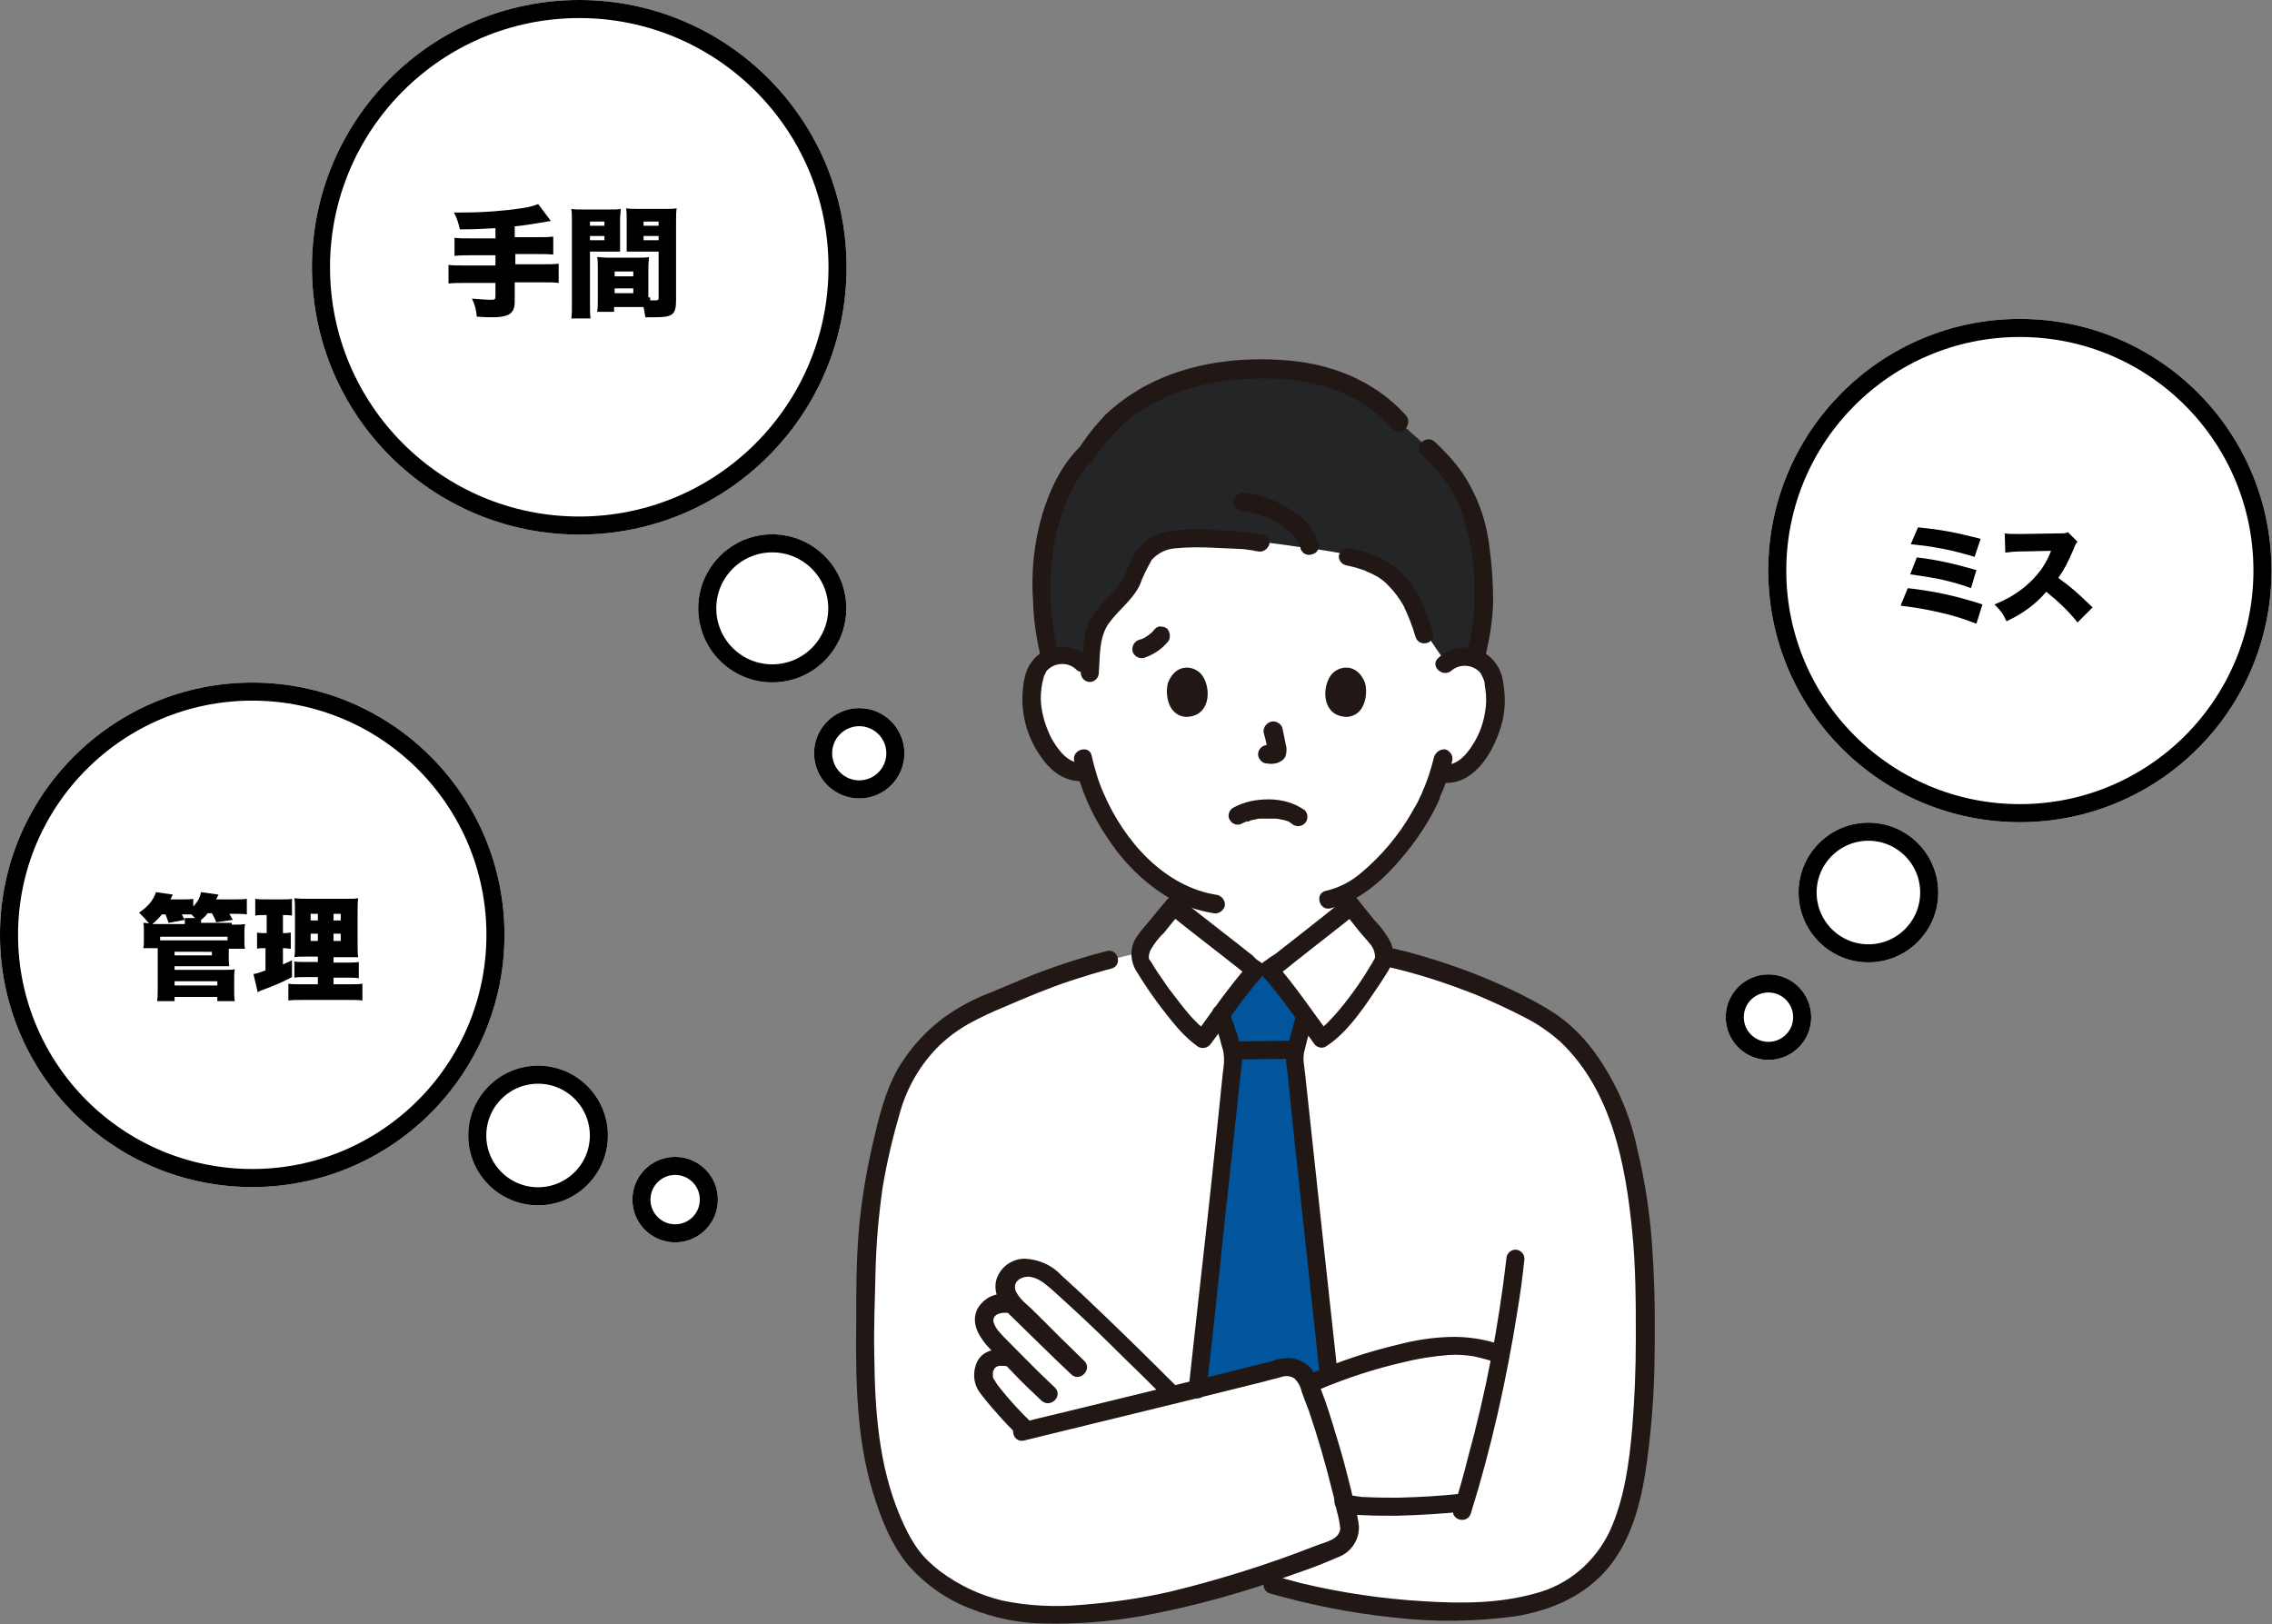 <?xml version="1.0" encoding="utf-8"?>
<!-- Generator: Adobe Illustrator 27.9.0, SVG Export Plug-In . SVG Version: 6.00 Build 0)  -->
<svg version="1.1" id="レイヤー_1" xmlns="http://www.w3.org/2000/svg" xmlns:xlink="http://www.w3.org/1999/xlink" x="0px"
	 y="0px" viewBox="0 0 377.4 269.8" style="enable-background:new 0 0 377.4 269.8;" xml:space="preserve">
<rect x="0" y="0" width="377.4" height="269.8" fill="#808080" stroke="none"/>
<style type="text/css">
	.st0{fill:#FFFFFF;}
	.st1{fill:none;stroke:#000000;stroke-width:3;}
	.st2{enable-background:new    ;}
	.st3{fill:#00559C;}
	.st4{fill:#242526;}
	.st5{fill:#211715;}
</style>
<g>
	<g id="楕円形_28" transform="translate(51.819)">
		<ellipse class="st0" cx="44.4" cy="44.4" rx="44.4" ry="44.4"/>
		<ellipse class="st1" cx="44.4" cy="44.4" rx="42.9" ry="42.9"/>
	</g>
	<g class="st2">
		<path d="M82.3,37.9c-1.7,0.1-3.3,0.2-5.9,0.2c-0.3-1.1-0.4-1.7-1-2.8c0.6,0,1,0,1.3,0c3.7,0,7.3-0.3,9.9-0.7
			c1.3-0.2,1.7-0.3,2.8-0.7l2.1,2.8c-2.3,0.4-4,0.7-6,0.9v1.8H89c1.3,0,2.1,0,2.9-0.1v3c-0.8-0.1-1.6-0.1-2.8-0.1h-3.5v1.7H90
			c1.3,0,2.1,0,2.8-0.1V47c-0.8-0.1-1.5-0.1-2.8-0.1h-4.5v3.2c0,1.1-0.3,1.7-0.9,2.1c-0.5,0.3-1.5,0.5-2.4,0.5c0,0-0.1,0-0.3,0
			c0,0-0.2,0-0.5,0c-0.5,0-0.6,0-2.2-0.1c-0.1-1.2-0.3-1.9-0.8-3c1.3,0.1,2.4,0.2,3.2,0.2c0.6,0,0.7-0.1,0.7-0.6v-2.2h-5
			c-1.3,0-2,0-2.8,0.1V44c0.7,0.1,1.5,0.1,2.8,0.1h5v-1.7h-3.9c-1.1,0-2,0-2.9,0.1v-3c0.7,0.1,1.5,0.1,2.9,0.1h3.9V37.9z"/>
		<path d="M98,50.2c0,1.3,0,2.1,0.1,2.7h-3.2c0.1-0.6,0.1-1.3,0.1-2.7V37c0-1.1,0-1.7-0.1-2.3c0.6,0.1,1.1,0.1,2,0.1h4.2
			c1.1,0,1.5,0,2-0.1c0,0.6-0.1,1.1-0.1,1.8v3.6c0,1.1,0,1.3,0,1.7c-0.4,0-1,0-1.6,0H98V50.2z M98,37.5h2.4v-0.7H98V37.5z M98,39.9
			h2.4v-0.7H98V39.9z M108,49.4c0,0.2,0,0.3,0,0.5c0.2,0,0.3,0,0.3,0c1.1,0,1.1,0,1.1-0.5v-7.6h-3.7c-0.5,0-1.2,0-1.6,0
			c0-0.5,0-0.7,0-1.8v-3.6c0-0.7,0-1.2-0.1-1.8c0.6,0.1,1,0.1,2,0.1h4.4c1,0,1.4,0,2-0.1c-0.1,0.7-0.1,1.2-0.1,2.3v13
			c0,2.4-0.6,2.8-3.6,2.8c-0.3,0-0.3,0-1.5,0c-0.1-0.8-0.2-1.1-0.3-1.7c-0.3,0-0.5,0-0.7,0h-4.2v0.8h-2.8c0.1-0.6,0.1-1.3,0.1-2.1
			v-5.3c0-0.7,0-1.2-0.1-1.7c0.5,0,1,0.1,1.7,0.1h5.2c0.8,0,1.2,0,1.7-0.1c0,0.5-0.1,0.9-0.1,1.7V49.4z M102.1,45.9h3.1v-0.8h-3.1
			V45.9z M102.1,48.7h3.1v-0.8h-3.1V48.7z M106.9,37.5h2.5v-0.7h-2.5V37.5z M106.9,39.9h2.5v-0.7h-2.5V39.9z"/>
	</g>
	<g id="楕円形_29" transform="translate(293.717 52.976)">
		<ellipse class="st0" cx="41.8" cy="41.8" rx="41.8" ry="41.8"/>
		<ellipse class="st1" cx="41.8" cy="41.8" rx="40.3" ry="40.3"/>
	</g>
	<g class="st2">
		<path d="M316.9,97.7c4.4,0.5,8.1,1.3,12.4,2.7l-1,3.2c-2.1-0.8-3.9-1.4-6.7-2c-2.2-0.5-3.7-0.7-5.9-1L316.9,97.7z M318.4,92.6
			c2.9,0.3,6.1,1,9.9,2.1l-0.9,3c-1.6-0.6-3-1-5.2-1.5c-1.6-0.3-2.8-0.5-4.9-0.8L318.4,92.6z M318.6,87.6c4,0.4,6,0.8,10.4,1.9l-1,3
			c-4-1.2-6.7-1.7-10.6-2.1L318.6,87.6z"/>
		<path d="M345.1,103.4c-1.6-2-3.2-3.5-5.2-5.1c-1.7,2-3.8,3.6-6.6,4.9c-0.6-1.3-1-1.8-2-2.8c2.3-0.9,4.2-2.1,5.8-3.6
			c1.7-1.6,2.8-3.2,3.6-5.3l-4.7,0.1c-1.5,0-2.1,0.1-2.9,0.2l-0.1-3.2c0.7,0.1,1.2,0.1,1.9,0.1c0.1,0,0.5,0,1,0l6.2-0.1
			c0.8,0,1,0,1.4-0.2l1.6,1.6c-0.3,0.3-0.4,0.5-0.6,1.1c-1,2.3-1.6,3.5-2.6,4.9c2.2,1.6,2.9,2.2,5.7,4.9L345.1,103.4z"/>
	</g>
	<g id="楕円形_30" transform="translate(0 113.384)">
		<ellipse class="st0" cx="41.9" cy="41.9" rx="41.9" ry="41.9"/>
		<ellipse class="st1" cx="41.9" cy="41.9" rx="40.4" ry="40.4"/>
	</g>
	<g class="st2">
		<path d="M38.5,153.6c1.3,0,1.6,0,2.2-0.1c0,0.3-0.1,0.5-0.1,1.2v1.6c0,0.6,0,0.9,0.1,1.3H38v1.4c0,0.7,0,1.1,0.1,1.5
			c-0.4,0-0.8,0-1.3,0H29v0.6h8.6c0.6,0,1,0,1.4-0.1c-0.1,0.5-0.1,1-0.1,1.4v2.2c0,0.6,0,1.2,0.1,1.7h-2.9v-0.7H29v0.7h-2.9
			c0.1-0.7,0.1-1.3,0.1-2.3v-6.5h-2.4c0.1-0.4,0.1-0.7,0.1-1.3v-1.6c0-0.7,0-0.9-0.1-1.3c0.3,0,0.5,0,1,0.1l-0.2-0.2
			c-0.4-0.5-0.8-0.9-1.5-1.6c1.5-1,2.4-2.1,2.8-3.4l2.8,0.4c-0.2,0.4-0.2,0.5-0.4,0.8h2c0.9,0,1.3,0,1.8-0.1v1.3
			c0.8-0.9,1.1-1.5,1.3-2.4l2.9,0.4c-0.2,0.4-0.2,0.4-0.4,0.8h3c1.1,0,1.4,0,2.1-0.1v2.6c-0.5-0.1-1-0.1-1.9-0.1h-1
			c0.3,0.5,0.3,0.6,0.6,1l-2.8,0.4c-0.2-0.6-0.3-0.8-0.7-1.5h-0.7c-0.4,0.5-0.6,0.7-1.1,1.1v0.5H38.5z M26.9,151.9
			c-0.6,0.7-0.9,1-1.6,1.6c0.1,0,0.4,0,0.7,0h4.7v-0.3c0-0.3,0-0.5,0-0.7h1.7c-0.3-0.3-0.4-0.4-0.6-0.6c-0.2,0-0.4,0-0.6,0h-1
			c0.2,0.4,0.3,0.5,0.5,0.9l-2.7,0.5c-0.2-0.6-0.3-0.9-0.5-1.4H26.9z M37.8,155.6H26.6v0.6c0.3,0,0.5,0,0.8,0h9.3c0.5,0,0.6,0,1.1,0
			V155.6z M29,158.7h6.2v-0.6H29V158.7z M29,163.7h7.1V163H29V163.7z"/>
		<path d="M43.7,152c-0.5,0-0.8,0-1.3,0.1v-2.8c0.5,0.1,1.1,0.1,1.8,0.1h2.5c0.8,0,1.3,0,1.8-0.1v2.8c-0.5-0.1-0.9-0.1-1.3-0.1H47v3
			h0.1c0.5,0,0.7,0,1.2-0.1v2.7c-0.4,0-0.7-0.1-1.2-0.1H47v2.7c0.6-0.3,0.8-0.3,1.5-0.7l0,2.8c-1.5,0.8-2.6,1.3-5.3,2.3
			c-0.1,0.1-0.2,0.1-0.4,0.2l-0.7-3c0.6-0.1,0.9-0.2,2-0.6v-3.7H44c-0.6,0-0.9,0-1.3,0.1v-2.7c0.4,0.1,0.8,0.1,1.4,0.1h0.2v-3H43.7z
			 M52.7,162.3H51c-1.2,0-1.6,0-2.1,0.1v-2.7c0.5,0.1,0.8,0.1,2.1,0.1h1.8v-0.9h-1.7c-1.3,0-1.7,0-2.2,0.1c0.1-0.5,0.1-1.2,0.1-2.5
			v-4.6c0-1.4,0-2-0.1-2.7c0.8,0.1,1.4,0.1,2.7,0.1H57c1.5,0,2.1,0,2.5-0.1c-0.1,0.6-0.1,1.5-0.1,2.8v4.3c0,1.5,0,2.1,0.1,2.7
			c-0.6,0-0.7,0-1.9,0h-2.2v0.9h2c1.1,0,1.6,0,2.2-0.1v2.7c-0.6-0.1-1.1-0.1-2.1-0.1h-2.1v1.1H58c1.1,0,1.6,0,2.2-0.1v2.8
			c-0.7-0.1-1.2-0.1-2.4-0.1h-7.5c-1.1,0-1.7,0-2.4,0.1v-2.8c0.6,0.1,1,0.1,2,0.1h2.9V162.3z M51.6,151.8v1.1h1.2v-1.1H51.6z
			 M51.6,155.1v1.2h1.2v-1.2H51.6z M55.4,152.9h1.2v-1.1h-1.2V152.9z M55.4,156.3h1.2v-1.2h-1.2V156.3z"/>
	</g>
	<g id="楕円形_31" transform="translate(77.778 177.019)">
		<ellipse class="st0" cx="11.6" cy="11.6" rx="11.6" ry="11.6"/>
		<ellipse class="st1" cx="11.6" cy="11.6" rx="10.1" ry="10.1"/>
	</g>
	<g id="楕円形_32" transform="translate(105.048 192.17)">
		<ellipse class="st0" cx="7.1" cy="7.1" rx="7.1" ry="7.1"/>
		<ellipse class="st1" cx="7.1" cy="7.1" rx="5.6" ry="5.6"/>
	</g>
	<g id="楕円形_33" transform="translate(115.98 88.755)">
		<ellipse class="st0" cx="12.3" cy="12.3" rx="12.3" ry="12.3"/>
		<ellipse class="st1" cx="12.3" cy="12.3" rx="10.8" ry="10.8"/>
	</g>
	<g id="楕円形_34" transform="translate(135.228 117.627)">
		<ellipse class="st0" cx="7.5" cy="7.5" rx="7.5" ry="7.5"/>
		<ellipse class="st1" cx="7.5" cy="7.5" rx="6" ry="6"/>
	</g>
	<g id="楕円形_35" transform="translate(286.658 161.864)">
		<ellipse class="st0" cx="7.1" cy="7.1" rx="7.1" ry="7.1"/>
		<ellipse class="st1" cx="7.1" cy="7.1" rx="5.6" ry="5.6"/>
	</g>
	<g id="楕円形_36" transform="translate(298.758 136.658)">
		<ellipse class="st0" cx="11.6" cy="11.6" rx="11.6" ry="11.6"/>
		<ellipse class="st1" cx="11.6" cy="11.6" rx="10.1" ry="10.1"/>
	</g>
	<g id="_13217" transform="translate(142.026 59.683)">
		<path id="パス_2695" class="st0" d="M59.9,96.2c-3.3-2.6-6.6-5.2-6.9-5.4c-1.4,1.6-3.1,3.8-4.5,5.4c-0.5,0.7-0.9,1.4-1,2.3
			l-5.4,1.3c-9,2.3-15.8,5.4-21.6,7.9c-3.6,1.7-6.8,4-9.4,7c-2.2,2.6-3.9,5.7-4.9,9c-2.5,8.3-4,17-4.4,25.7
			c-0.2,10.7-0.5,17.7,0.4,28c0.6,6.7,2.5,13.3,5.7,19.3c3.8,6.8,12.9,11.2,20.8,11.7c7.9,0.4,15.9-0.3,23.6-2.1
			c3.3-0.7,8-2,13.2-3.7l3.6,1c7.3,2.1,14.8,3.5,22.4,4.1c8.8,0.6,18.4,0.6,25.3-2.5c4.1-1.9,7.5-5.1,9.5-9.1
			c2-4.6,3.3-9.6,3.8-14.6c1.2-10.4,1.2-17.1,0.8-31c-0.3-7.7-1.5-15.4-3.6-22.9c-1.1-3.7-2.8-7.2-5-10.4c-1.7-2.5-3.7-4.8-6.1-6.6
			c-7.2-5-19.9-9.6-28.4-11.4c0-1.1-0.4-2.2-1.1-3.1c-1.4-1.6-3.1-3.9-4.5-5.4c-0.6,0.5-12.7,10-13.6,10.6h-2.1
			C66.2,101.1,63,98.7,59.9,96.2z"/>
		<path id="パス_2696" class="st0" d="M98,50.6c0.9-0.9,2.2-1.3,3.4-1.2c1.6-0.1,3.1,0.8,3.9,2.2c1.3,2.3,1.3,6.6,0.4,9.2
			c-0.7,2.6-2.2,5-4.2,6.8c-1.1,0.9-2.6,1.3-4,1.2l-0.4-0.1c-0.4,1.3-0.8,2.5-1.4,3.7c-1,2.7-6.5,12.2-13.5,16.1v2.3
			c-0.6,0.5-12.7,10-13.6,10.6h-2.1c-0.9-0.6-13-10.2-13.6-10.6v-2.6c-3-1.8-5.6-4-7.7-6.7c-3.1-3.8-5.4-8.1-6.8-12.8
			c-1.5,0.3-3.1-0.1-4.3-1.1c-2-1.8-3.5-4.2-4.2-6.8c-0.9-2.6-1-6.9,0.4-9.2c0.8-1.4,2.3-2.2,3.9-2.2c1.3-0.1,2.5,0.4,3.4,1.2
			c0,0-6.3-29.1,30.2-29.1S98,50.6,98,50.6z"/>
		<path id="パス_2697" class="st0" d="M107.1,165.3L107.1,165.3c-1.5,8.3-3.5,16.5-5.9,24.6l-0.1,0c-5.2,0.6-17.4,1.3-20,0l0,0h0
			c-1.5-6.7-3.5-13.2-5.9-19.6l1.2-0.5c3.4-1.5,7-2.7,10.7-3.7c4.2-1.4,8.6-2.2,13.1-2.3C102.6,163.9,104.9,164.4,107.1,165.3
			L107.1,165.3z"/>
		<path id="パス_2698" class="st0" d="M22.1,157.9c0.8-0.8,2-1.2,3.1-1l0.8,0c-0.3-0.4-0.6-0.8-0.8-1.2c-0.6-1.2-0.4-2.7,0.5-3.7
			c0.9-0.8,2.1-1.2,3.2-1c1.4,0.2,2.6,0.8,3.6,1.7c5.3,4.7,15.1,14.2,20,19.2l0.1,0.2c-8.4,2-16.9,4-24.3,5.9l0-0.2
			c-1.9-1.9-3.7-3.9-5.4-6c-0.6-0.7-1-1.4-1.4-2.2c-0.3-0.9-0.1-2,0.5-2.8c0.9-1,1.9-1,3.3-0.8l0.5-0.5c-0.6-0.6-1.1-1.2-1.7-1.7
			c-1-0.9-1.8-1.9-2.3-3.1C21.2,159.8,21.4,158.7,22.1,157.9z"/>
		<path id="パス_2699" class="st3" d="M62.9,116.2c0,0.7-4.3,40.4-5.9,54.8c4.8-1.2,9.5-2.3,13.9-3.4c1.8-0.4,3.6,0.5,4.3,2.2
			c0.1,0.1,0.1,0.3,0.2,0.4l1.2-0.5c0.8-0.4,1.6-0.7,2.3-1c-1.7-15.9-5.7-52-5.7-52.6c0.1-1.3,0.4-2.5,0.8-3.8
			c0.2-0.7,0.5-2,0.9-3.3c-2-2.7-4.5-6-6-7.7h-2.1c-1.4,1.6-3.8,4.7-5.7,7.3c0.4,1.4,1,3,1.2,3.7C62.5,113.7,62.8,114.9,62.9,116.2z
			"/>
		<path id="パス_2700" class="st4" d="M100.4,20.8c-1.4-2.3-3.2-4.3-5.2-6.1l-4.8-4.3c-6.2-7-14.5-8.9-22.7-8.9
			c-8.3-0.1-16.4,2.5-22.9,7.5c-2.5,1.9-4.6,4.2-6.5,6.7c-4.2,4.1-7.5,13.1-7.3,22c0,4,0.5,8,1.5,11.9c0.6-0.2,1.2-0.3,1.8-0.3
			c1.3-0.1,2.5,0.4,3.4,1.2l1.4,0.9c0.1-1.8,0.3-3.6,0.6-5.4c0.6-3.8,4.6-5.6,6.3-9c1-2,1.5-4.2,3.2-5.6c1.3-1,2.9-1.5,4.5-1.6
			c4.6-0.2,9.2,0,13.7,0.6c2.4,0.1,4.7,0.6,8.1,1c1.8,0.2,5.3,0.8,6.6,1.1c5.1,1.2,7.1,2.5,9.7,6c1.4,2.2,2.4,4.5,3,7l3.4,5
			c0.9-0.9,2.2-1.3,3.4-1.2c0.6,0,1.1,0.1,1.7,0.3c1.1-3.9,1.6-7.9,1.4-11.9C104.2,29.9,102.9,24.8,100.4,20.8z"/>
		<path id="パス_2701" class="st5" d="M72.6,113.2c-3.1,0-6.3,0.1-9.4,0.1c-0.8,0-1.5,0.7-1.5,1.5s0.7,1.5,1.5,1.5
			c3.1,0,6.3-0.1,9.4-0.1c0.8,0,1.5-0.7,1.5-1.5S73.5,113.2,72.6,113.2z"/>
		<path id="パス_2702" class="st5" d="M73.3,108.8c-0.4,1.5-0.8,3-1.2,4.4c-0.3,1-0.5,2.1-0.5,3.1c0,0.6,0.1,1.2,0.2,1.8
			c0.3,3,0.6,5.9,0.9,8.9c1,9.3,2,18.5,3,27.8c0.5,4.7,1,9.3,1.5,14c0,0.8,0.7,1.5,1.5,1.5c0.8,0,1.5-0.7,1.5-1.5
			c-1-8.9-1.9-17.7-2.9-26.6c-0.8-7.7-1.7-15.5-2.5-23.2c-0.1-0.8-0.2-1.7-0.3-2.5c0-0.6,0-1.2,0.2-1.8c0.4-1.7,0.9-3.4,1.4-5.2
			c0.2-0.8-0.3-1.6-1.2-1.8C74.3,107.6,73.5,108,73.3,108.8L73.3,108.8z"/>
		<path id="パス_2703" class="st5" d="M59.4,109.1c0.5,1.6,1.1,3.2,1.5,4.9c0.3,0.8,0.4,1.6,0.4,2.4c0,0.7-0.1,1.4-0.2,2.1
			c-0.3,3.2-0.7,6.5-1,9.7c-1,9.8-2.1,19.5-3.2,29.3c-0.5,4.5-1,9-1.5,13.6c0,0.8,0.7,1.5,1.5,1.5c0.8,0,1.5-0.7,1.5-1.5
			c1-9,2-17.9,2.9-26.9c0.9-8.3,1.8-16.7,2.7-25c0.1-0.9,0.2-1.8,0.3-2.7c0-0.8-0.1-1.6-0.3-2.4c-0.4-1.9-1.2-3.8-1.8-5.7
			C61.8,106.4,58.8,107.2,59.4,109.1L59.4,109.1z"/>
		<path id="パス_2704" class="st5" d="M87.5,100.7c5.5,1.2,10.8,2.9,16,5c2.6,1.1,5.2,2.3,7.7,3.6c2.2,1.1,4.2,2.5,6,4.1
			c8.5,8.1,10.8,20.3,11.9,31.5c0.6,5.9,0.6,11.9,0.6,17.8c0,5-0.2,10-0.6,14.9c-0.5,5.7-1.3,11.7-3.7,17c-2.4,5.1-6.9,9-12.4,10.4
			c-6,1.7-12.4,1.7-18.6,1.3c-6.8-0.4-13.6-1.4-20.3-3c-1.5-0.4-3-0.8-4.4-1.2c-0.8-0.2-1.6,0.3-1.8,1.1c-0.2,0.8,0.3,1.6,1,1.8
			c6.7,1.9,13.6,3.3,20.6,4c6.7,0.8,13.5,0.7,20.2-0.2c6.1-1,11.8-3.5,15.7-8.4c3.9-4.9,5.4-11.5,6.2-17.7
			c0.7-5.2,1.1-10.5,1.2-15.8c0.1-6,0.1-12.1-0.3-18.1c-0.3-6-1.2-12-2.6-17.8c-1.2-5.8-3.7-11.3-7.2-16.1c-1.8-2.4-3.9-4.5-6.4-6.2
			c-2.3-1.5-4.8-2.8-7.3-4c-5.5-2.6-11.1-4.6-17-6.2c-1.2-0.3-2.5-0.6-3.8-0.9C86.4,97.4,85.5,100.3,87.5,100.7L87.5,100.7z"/>
		<path id="パス_2705" class="st5" d="M28.1,179.6c8.9-2.2,17.7-4.3,26.6-6.5c4.4-1.1,8.9-2.2,13.3-3.3c1-0.3,2-0.5,3-0.8
			c0.7-0.2,1.4-0.1,2,0.3c0.6,0.6,1,1.3,1.2,2.2c0.4,1.1,0.8,2.2,1.2,3.2c1.5,4.4,2.8,8.9,3.9,13.4c0.3,1,0.5,2.1,0.7,3.1
			c0.3,1,0.5,2,0.6,3c-0.1,1.9-2.6,2.3-4.1,2.9c-7.9,3.1-15.9,5.6-24.1,7.6c-4.8,1.1-9.7,1.8-14.7,2.2c-4.4,0.4-8.8,0.2-13.2-0.7
			c-3.8-0.9-7.3-2.6-10.4-4.9c-1.4-1.1-2.7-2.3-3.7-3.7c-1.2-1.7-2.1-3.5-2.9-5.4c-3.6-8.5-4.2-17.7-4.3-26.8
			c-0.1-4.5,0.1-9,0.2-13.5c0.1-4.8,0.5-9.6,1.2-14.4c0.7-4.2,1.7-8.4,2.9-12.5c1.2-4.2,3.5-8.1,6.6-11.1c1.6-1.5,3.4-2.8,5.3-3.8
			c1.7-0.9,3.4-1.7,5.1-2.4c3.7-1.6,7.5-3.2,11.4-4.5c2.2-0.7,4.4-1.4,6.7-2c1.9-0.5,1.1-3.4-0.8-2.9c-4.6,1.2-9.2,2.7-13.6,4.5
			c-1.9,0.8-3.8,1.6-5.7,2.4c-1.9,0.7-3.7,1.6-5.4,2.6c-4.2,2.5-7.6,6-10,10.1c-2.2,3.9-3.2,8.3-4.2,12.6c-1.1,4.8-1.9,9.7-2.3,14.6
			c-0.4,5-0.4,10-0.4,14.9c-0.1,9.4,0,19.2,2.8,28.3c1.3,4.3,3.1,8.8,6,12.2c2.8,3.1,6.2,5.5,10.1,7c4,1.6,8.3,2.5,12.6,2.5
			c5.3,0.1,10.5-0.3,15.7-1.2c8.8-1.6,17.4-4,25.8-7.1c2.4-0.8,4.7-1.7,7-2.7c2.2-0.8,3.6-2.9,3.5-5.2c-0.1-1.1-0.4-2.3-0.7-3.4
			c-0.3-1.1-0.5-2.3-0.8-3.4c-0.6-2.4-1.2-4.7-1.9-7c-0.7-2.3-1.4-4.7-2.2-7c-0.4-1.1-0.8-2.1-1.2-3.2c-0.3-1-0.9-2-1.7-2.7
			c-0.9-0.7-1.9-1.1-3-1.2c-1.1,0-2.2,0.2-3.2,0.6c-2.3,0.6-4.6,1.1-6.8,1.7c-9.4,2.3-18.9,4.6-28.3,6.9c-2.1,0.5-4.3,1-6.4,1.6
			C25.4,177.1,26.2,180.1,28.1,179.6L28.1,179.6z"/>
		<path id="パス_2706" class="st5" d="M102.3,191.7c3.4-10.9,5.9-22.1,7.7-33.4c0.5-3,0.9-5.9,1.2-8.9c0-0.8-0.7-1.5-1.5-1.5
			c-0.8,0-1.5,0.7-1.5,1.5c-1.3,11.2-3.4,22.2-6.4,33.1c-0.7,2.8-1.5,5.7-2.4,8.4C98.8,192.8,101.7,193.6,102.3,191.7z"/>
		<path id="パス_2707" class="st5" d="M80.4,191.2c1.3,0.5,2.6,0.8,4,0.8c1.8,0.1,3.7,0.1,5.5,0.1c3.7-0.1,7.5-0.3,11.2-0.7
			c0.8,0,1.5-0.7,1.5-1.5c0-0.8-0.7-1.5-1.5-1.5c-3.6,0.4-7.2,0.6-10.8,0.7c-1.8,0-3.6,0-5.5-0.1c-0.4,0-0.7,0-1.1-0.1
			c-0.2,0-0.4,0-0.6-0.1c0.3,0-0.1,0-0.1,0c-0.3,0-0.5-0.1-0.8-0.2c-0.1,0-0.2-0.1-0.4-0.1c-0.4-0.1,0.2,0.1,0,0
			c-0.7-0.4-1.6-0.2-2.1,0.5C79.5,189.8,79.7,190.7,80.4,191.2L80.4,191.2z"/>
		<path id="パス_2708" class="st5" d="M77.2,171.1c4.5-1.9,9.1-3.4,13.9-4.5c2.4-0.6,4.9-1,7.5-1.2c1.4-0.1,2.7,0,4.1,0.2
			c1.4,0.3,2.8,0.7,4.1,1.1c1.9,0.6,2.7-2.3,0.8-2.9c-2.8-1-5.8-1.5-8.9-1.4c-2.8,0.1-5.5,0.5-8.2,1.2c-5.1,1.2-10,2.8-14.8,4.9
			c-0.7,0.4-1,1.4-0.5,2.1C75.5,171.2,76.5,171.5,77.2,171.1L77.2,171.1z"/>
		<path id="パス_2709" class="st5" d="M53.6,170.8c-5.2-5.2-10.5-10.4-15.9-15.5c-1.2-1.1-2.4-2.2-3.6-3.3
			c-1.5-1.6-3.7-2.5-5.9-2.6c-2.3,0-4.3,1.6-4.8,3.8c-0.4,2.4,1,4.3,2.7,5.9c3.3,3.2,6.5,6.4,9.8,9.5c1.4,1.4,3.6-0.8,2.2-2.2
			c-2.6-2.5-5.1-5-7.6-7.5c-0.7-0.7-1.4-1.4-2.1-2c-0.7-0.6-1.3-1.3-1.7-2.1c-0.6-1.6,0.9-2.5,2.3-2.4c1.6,0.2,2.7,1.3,3.9,2.3
			c1.2,1.1,2.3,2.1,3.5,3.2c2.6,2.4,5.2,4.9,7.7,7.4c2.6,2.5,5.1,5,7.6,7.5c0.6,0.6,1.6,0.5,2.2-0.1
			C54.2,172.3,54.2,171.4,53.6,170.8L53.6,170.8z"/>
		<path id="パス_2710" class="st5" d="M25.2,155.3c-2-0.3-3.9,0.7-4.9,2.5c-1,2.2,0.1,4.2,1.5,5.9c1.4,1.6,3,3.1,4.5,4.7
			c1.5,1.6,3.1,3.1,4.7,4.6c1.5,1.3,3.6-0.8,2.2-2.2c-2.6-2.4-5-4.9-7.5-7.4c-0.6-0.6-1.2-1.2-1.7-1.8c-0.5-0.5-0.8-1.1-1-1.7
			c-0.2-1.3,1.3-1.6,2.2-1.5c0.8,0,1.5-0.7,1.5-1.5C26.7,156,26,155.4,25.2,155.3L25.2,155.3z"/>
		<path id="パス_2711" class="st5" d="M25.2,164.5c-1.8-0.2-3.8,0.1-4.8,1.8c-0.9,1.7-0.8,3.8,0.3,5.3c0.9,1.2,1.9,2.4,2.9,3.5
			c1.1,1.3,2.3,2.5,3.5,3.7c1.4,1.4,3.6-0.8,2.2-2.2c-1.9-1.8-3.7-3.8-5.3-5.8c-0.4-0.5-0.7-1-1-1.5c-0.1-0.1-0.1-0.3-0.1-0.4
			c0-0.1,0-0.1,0,0l0-0.2c0-0.2,0-0.3,0-0.5c0,0.3,0-0.2,0.1-0.2c0.1-0.3,0,0.1,0.1-0.2c0.1-0.3-0.1,0.1,0.1-0.2
			c0.1-0.1,0.2-0.2,0.4-0.3c0.1,0,0.5-0.1,0.2-0.1c0.2,0,0.3,0,0.5,0c0.4,0,0.7,0,1.1,0.1c0.8,0,1.5-0.7,1.5-1.5
			C26.7,165.2,26.1,164.5,25.2,164.5L25.2,164.5z"/>
		<path id="パス_2712" class="st5" d="M51.9,89.7c-0.9,1-1.7,2-2.5,3s-1.8,2-2.5,3.1c-1.2,1.6-1.3,3.8-0.3,5.6
			c1.8,3,3.8,5.8,6,8.5c1.3,1.6,2.7,3.1,4.4,4.3c0.7,0.4,1.6,0.2,2.1-0.5c2.8-3.7,5.4-7.7,8.5-11.2c0.6-0.6,0.6-1.6,0-2.2
			c-0.1-0.1-0.2-0.1-0.3-0.2c-0.2-0.1-0.4-0.3-0.6-0.4l-0.2-0.2c0,0,0.2,0.2,0,0L66,99c-1.1-0.8-2.1-1.7-3.2-2.5
			c-2.3-1.8-4.6-3.6-6.9-5.4c-0.6-0.5-1.2-0.9-1.8-1.4C53.5,89.1,52.5,89.1,51.9,89.7c-0.6,0.6-0.6,1.6,0,2.2
			c3.8,3.1,7.8,6.1,11.7,9.2c0.7,0.6,1.5,1.2,2.2,1.7l-0.3-2.4c-3.3,3.7-6.1,7.8-9,11.8l2.1-0.5c-0.5-0.4-1-0.8-1.5-1.2
			c-0.6-0.6-1.2-1.2-1.7-1.8c-1.2-1.4-2.2-2.8-3.3-4.2c-0.8-1.2-1.7-2.4-2.5-3.7c-0.2-0.4-0.4-0.7-0.7-1.1c0,0-0.1-0.1-0.1-0.1
			c0,0,0-0.1,0,0c0.1,0.2,0-0.1,0-0.2c0-0.4,0.1-0.9,0.3-1.3c0.6-1,1.3-2,2.2-2.8c0.9-1.1,1.7-2.2,2.7-3.2
			C55.4,90.4,53.2,88.2,51.9,89.7z"/>
		<path id="パス_2713" class="st5" d="M81.2,91.9c0.8,0.9,1.6,1.9,2.3,2.8c0.7,0.9,1.5,1.7,2.2,2.6c0.3,0.4,0.5,0.8,0.6,1.3
			c0,0.2,0.1,0.4,0.1,0.5c0,0.2-0.1,0.5,0,0.3c-0.2,0.3-0.3,0.6-0.5,0.9c-1.6,2.7-3.4,5.3-5.4,7.7c-0.6,0.7-1.3,1.5-2,2.2
			c-0.5,0.5-1.1,1-1.7,1.5l2.1,0.5c-3-3.9-5.7-8.1-9-11.8l-0.3,2.4c1.7-1.2,3.3-2.6,5-3.9c2.3-1.8,4.7-3.7,7-5.5
			c0.6-0.5,1.2-1,1.9-1.5c0.6-0.6,0.6-1.6,0-2.2c-0.6-0.6-1.6-0.6-2.2,0c-3.8,3.1-7.7,6.1-11.5,9.1L69,99.3l-0.3,0.2
			c-0.2,0.2,0.3-0.2,0,0c-0.2,0.2-0.5,0.4-0.7,0.5c-0.7,0.5-1,1.4-0.5,2.1c0.1,0.1,0.1,0.2,0.2,0.3c3.1,3.5,5.7,7.4,8.5,11.2
			c0.4,0.7,1.4,1,2.1,0.5c3.2-2.1,5.6-5.5,7.7-8.6c0.9-1.3,1.7-2.5,2.5-3.8c0.2-0.4,0.4-0.7,0.6-1.1c0.4-1.3,0.4-2.7-0.2-3.9
			c-0.7-1.3-1.6-2.5-2.6-3.5c-1-1.2-1.9-2.4-2.9-3.6C82.1,88.2,79.9,90.4,81.2,91.9z"/>
		<path id="パス_2714" class="st5" d="M37.2,14.7c-3,3-4.9,7.1-6.1,11.1c-1.4,4.8-1.9,9.8-1.5,14.8c0.1,3.1,0.6,6.1,1.3,9.1
			c0.5,1.9,3.4,1.1,2.9-0.8c-1.2-4.7-1.6-9.5-1.2-14.3c0.3-4.4,1.4-8.7,3.3-12.7c0.9-1.8,2-3.5,3.4-4.9c0.6-0.6,0.5-1.6-0.1-2.2
			C38.7,14.2,37.8,14.2,37.2,14.7L37.2,14.7z"/>
		<path id="パス_2715" class="st5" d="M91.5,9.3c-5.4-6-13-8.8-20.9-9.2c-8-0.5-16.4,0.8-23.4,4.9c-2,1.2-3.9,2.6-5.6,4.2
			C39.9,11,38.3,13,37,15.1c-0.4,0.7-0.2,1.7,0.5,2.1c0.7,0.4,1.7,0.2,2.1-0.5c1.1-1.7,2.3-3.3,3.7-4.7c1.3-1.4,2.8-2.6,4.4-3.6
			c3.2-2,6.6-3.4,10.3-4.2c3.7-0.8,7.4-1.1,11.1-1c3.4,0.1,6.9,0.6,10.1,1.7c3.9,1.3,7.3,3.6,10.1,6.7C90.7,13,92.8,10.8,91.5,9.3
			L91.5,9.3z"/>
		<path id="パス_2716" class="st5" d="M104.6,49.7c0.8-3.1,1.3-6.2,1.4-9.4c0-3-0.2-6.1-0.6-9c-0.5-4.4-2-8.7-4.5-12.4
			c-1.3-1.9-2.9-3.6-4.6-5.2c-1.5-1.3-3.6,0.8-2.2,2.2c2.8,2.4,5,5.3,6.4,8.7c1.7,4.6,2.5,9.5,2.4,14.4c0,3.4-0.4,6.7-1.3,10
			C101.2,50.8,104.2,51.6,104.6,49.7L104.6,49.7z"/>
		<path id="パス_2717" class="st5" d="M67.7,29.1c-2.4-0.4-4.9-0.6-7.4-0.7c-2.3-0.2-4.7-0.2-7,0c-1.9,0.1-3.7,0.8-5.2,1.9
			c-1.2,1.2-2.2,2.6-2.7,4.2c-0.5,1.4-1.2,2.6-2.2,3.8c-1,1.1-2.1,2.1-3,3.3c-1.2,1.4-1.9,3.1-2.1,4.9c-0.3,1.9-0.4,3.7-0.6,5.6
			c0,0.8,0.7,1.5,1.5,1.5c0.8,0,1.5-0.7,1.5-1.5c0.2-2.7,0-6,1.7-8.3c1.6-2.2,3.9-3.8,5.1-6.3c0.5-1.4,1.2-2.8,2-4.2
			c1-1.1,2.4-1.8,3.9-1.9c2.1-0.2,4.2-0.2,6.3-0.1c1.4,0.1,2.8,0.1,4.3,0.2c0.6,0,1.3,0.1,1.9,0.2c0.1,0,0.8,0.1,0.5,0.1
			c0.2,0,0.5,0.1,0.7,0.1c0.8,0.2,1.6-0.3,1.9-1.1C69,30.2,68.5,29.3,67.7,29.1L67.7,29.1z"/>
		<path id="パス_2718" class="st5" d="M81.5,34.2c0.9,0.2,1.8,0.4,2.6,0.7c0.3,0.1,0.7,0.2,1,0.4c0.2,0.1,0.5,0.2,0.7,0.3
			c1.1,0.5,2.1,1.2,2.9,2.1c0.9,0.9,1.7,2,2.4,3.2c0.8,1.7,1.5,3.4,2,5.2c0.6,1.9,3.5,1.1,2.9-0.8c-0.6-2-1.4-4-2.3-5.9
			c-0.8-1.4-1.7-2.7-2.8-3.8c-2.3-2.4-5.4-3.5-8.6-4.2c-0.8-0.2-1.6,0.3-1.9,1.1C80.2,33.1,80.7,34,81.5,34.2L81.5,34.2z"/>
		<path id="パス_2719" class="st5" d="M77,30.6c-0.6-2-1.9-3.7-3.6-4.9c-2.6-2-5.7-3.2-9-3.5c-0.8,0-1.5,0.7-1.5,1.5
			c0,0.8,0.7,1.5,1.5,1.5c1.4,0.2,2.8,0.6,4.1,1.1c-0.2-0.1,0.2,0.1,0.2,0.1c0.2,0.1,0.3,0.1,0.5,0.2c0.3,0.1,0.6,0.3,0.8,0.4
			c0.3,0.2,0.5,0.3,0.8,0.5c0.1,0.1,0.3,0.2,0.4,0.3c0.1,0,0.4,0.3,0.1,0.1c0.4,0.3,0.8,0.7,1.2,1c0.2,0.2,0.3,0.3,0.5,0.5
			c0.1,0.1,0.2,0.2,0.2,0.3s0,0.1-0.1-0.1c0,0.1,0.1,0.1,0.1,0.2c0.2,0.3,0.4,0.7,0.6,1c0,0.1,0.1,0.1,0.1,0.2c0,0-0.1-0.4,0-0.1
			c0,0.2,0.1,0.3,0.1,0.5c0.2,0.8,1.1,1.3,1.9,1C76.8,32.2,77.2,31.4,77,30.6L77,30.6z"/>
		<path id="パス_2720" class="st5" d="M38.8,49.5c-2-1.8-4.9-2.2-7.3-1.1c-1.7,0.9-2.9,2.5-3.3,4.4c-1,4.5-0.1,9.3,2.6,13.1
			c1.8,2.7,4.4,4.6,7.8,4.1c0.8-0.2,1.3-1.1,1.1-1.9c-0.2-0.8-1.1-1.3-1.9-1.1c-2.4,0.3-4.2-2.3-5.2-4.1c-0.9-1.8-1.5-3.7-1.7-5.7
			c-0.1-1.1,0-2.3,0.2-3.4c0.1-0.4,0.2-0.8,0.3-1.2c0.1-0.2,0.2-0.4,0.3-0.6c0-0.1,0.3-0.5,0.1-0.2c1.2-1.4,3.4-1.6,4.8-0.4
			C38,53,40.2,50.8,38.8,49.5L38.8,49.5z"/>
		<path id="パス_2721" class="st5" d="M99.1,51.7c1.4-1.2,3.6-1,4.8,0.4c-0.2-0.3,0.1,0.1,0.1,0.2c0.1,0.2,0.2,0.4,0.3,0.6
			c0.2,0.4,0.3,0.8,0.3,1.2c0.2,1.1,0.3,2.3,0.2,3.4c-0.2,2-0.7,3.9-1.7,5.7c-1,1.8-2.8,4.4-5.2,4.1c-0.8-0.2-1.6,0.3-1.9,1.1
			c-0.2,0.8,0.3,1.6,1.1,1.9c5.5,0.8,8.8-4.7,10.2-9.3c0.7-2.3,0.8-4.7,0.4-7.1c-0.2-2-1.2-3.8-2.9-5c-2.5-1.6-5.7-1.3-7.9,0.7
			C95.4,50.9,97.6,53,99.1,51.7L99.1,51.7z"/>
		<path id="パス_2722" class="st5" d="M96.2,66c-0.5,2.1-1.2,4.2-2.1,6.2c0.2-0.4-0.1,0.3-0.2,0.4c-0.1,0.3-0.3,0.6-0.4,0.9
			c-0.4,0.7-0.8,1.4-1.2,2.1c-2.1,3.6-4.9,6.9-8.1,9.6c-1.7,1.5-3.8,2.6-6,3.1c-1.9,0.4-1.1,3.4,0.8,2.9c4.6-1.1,8.5-4.5,11.5-8
			c2.5-2.9,4.7-6.1,6.3-9.5c0.1-0.2,0.2-0.5,0.3-0.7c0-0.1,0.2-0.5,0-0.1c0.2-0.6,0.5-1.1,0.7-1.7c0.6-1.5,1-3,1.4-4.5
			c0.2-0.8-0.3-1.6-1.1-1.9C97.3,64.7,96.5,65.2,96.2,66L96.2,66z"/>
		<path id="パス_2723" class="st5" d="M36.4,66.7c1,4.5,2.8,8.8,5.4,12.6c2.7,4.2,6.3,7.8,10.6,10.3c2.2,1.2,4.6,2,7.1,2.4
			c0.8,0.2,1.6-0.3,1.9-1.1c0.2-0.8-0.3-1.6-1.1-1.9c-8.9-1.3-15.6-9-19-16.9c-0.9-2-1.5-4.1-2-6.3C38.9,64,36,64.8,36.4,66.7
			L36.4,66.7z"/>
		<path id="パス_2724" class="st5" d="M64.3,77.1c0.2-0.1,0.4-0.2,0.7-0.3c0.1-0.1,0.2-0.2,0.1,0c-0.1,0.1-0.1,0,0.1,0
			s0.3-0.1,0.5-0.2c0.5-0.1,0.9-0.2,1.4-0.3c-0.2,0,0,0,0.1,0c0.1,0,0.3,0,0.4,0c0.3,0,0.7,0,1,0c0.3,0,0.6,0,0.9,0
			c0.1,0,0.3,0,0.4,0c0,0,0.5,0.1,0.2,0c0.5,0.1,0.9,0.2,1.4,0.3c0.2,0.1,0.4,0.1,0.6,0.2c-0.4-0.1,0,0,0.1,0.1
			c0.1,0.1,0.2,0.1,0.3,0.2c0.1,0.1,0.5,0.4,0,0c0.6,0.6,1.6,0.6,2.2,0c0.6-0.6,0.6-1.6,0-2.2c-1.7-1.2-3.8-1.8-6-1.8
			c-2.1,0-4.1,0.4-5.9,1.4c-0.7,0.4-1,1.4-0.5,2.1S63.6,77.5,64.3,77.1L64.3,77.1L64.3,77.1z"/>
		<path id="パス_2725" class="st5" d="M67.9,62.1c0.3,1,0.5,2,0.7,3l-0.1-0.4c0,0.1,0,0.3,0,0.4l0.1-0.4c0,0.1,0,0.1,0,0.2
			l0.2-0.4c0,0,0,0.1-0.1,0.1l0.2-0.3c0,0-0.1,0.1-0.1,0.1l0.3-0.2c-0.1,0-0.2,0.1-0.2,0.1l0.4-0.2c-0.1,0.1-0.3,0.1-0.4,0.1
			l0.4-0.1c-0.1,0-0.2,0-0.4,0l0.4,0.1c-0.1,0-0.3-0.1-0.4-0.1c-0.2-0.1-0.4-0.1-0.6,0c-0.2,0-0.4,0.1-0.6,0.2
			c-0.7,0.4-1,1.4-0.5,2.1c0,0,0,0,0,0c0.2,0.3,0.5,0.6,0.9,0.7c0.3,0,0.6,0.1,1,0.1c0.5,0,1-0.1,1.4-0.3c0.6-0.3,1-0.7,1.1-1.3
			c0.1-0.5,0.1-1,0-1.4c-0.2-1-0.4-1.9-0.6-2.9c-0.2-0.8-1.1-1.3-1.9-1.1S67.7,61.3,67.9,62.1L67.9,62.1z"/>
		<path id="パス_2726" class="st5" d="M52,53.7c-0.5,1.6-0.2,5.4,2.9,5.7c4.1,0,4.3-4.5,2.9-6.7C56.7,50.9,53.4,50.2,52,53.7z"/>
		<path id="パス_2727" class="st5" d="M84.7,53.7c0.5,1.6,0.2,5.4-2.9,5.7c-4.1,0-4.3-4.5-2.9-6.7C80,50.9,83.3,50.2,84.7,53.7z"
			/>
		<path id="パス_2728" class="st5" d="M49.8,44.8c-0.3,0.4-0.7,0.8-1.2,1.1l0.3-0.2c-0.5,0.4-1,0.7-1.6,0.9l0.4-0.2
			c-0.2,0.1-0.3,0.1-0.5,0.2c-0.4,0.1-0.7,0.4-0.9,0.7c-0.2,0.4-0.3,0.8-0.2,1.2c0.2,0.8,1.1,1.3,1.9,1.1c0,0,0,0,0,0
			c1.5-0.5,2.9-1.4,3.9-2.6c0.3-0.3,0.4-0.7,0.4-1.1c0-0.4-0.2-0.8-0.4-1.1c-0.3-0.3-0.7-0.4-1.1-0.4C50.5,44.3,50.1,44.5,49.8,44.8
			L49.8,44.8z"/>
	</g>
</g>
</svg>
